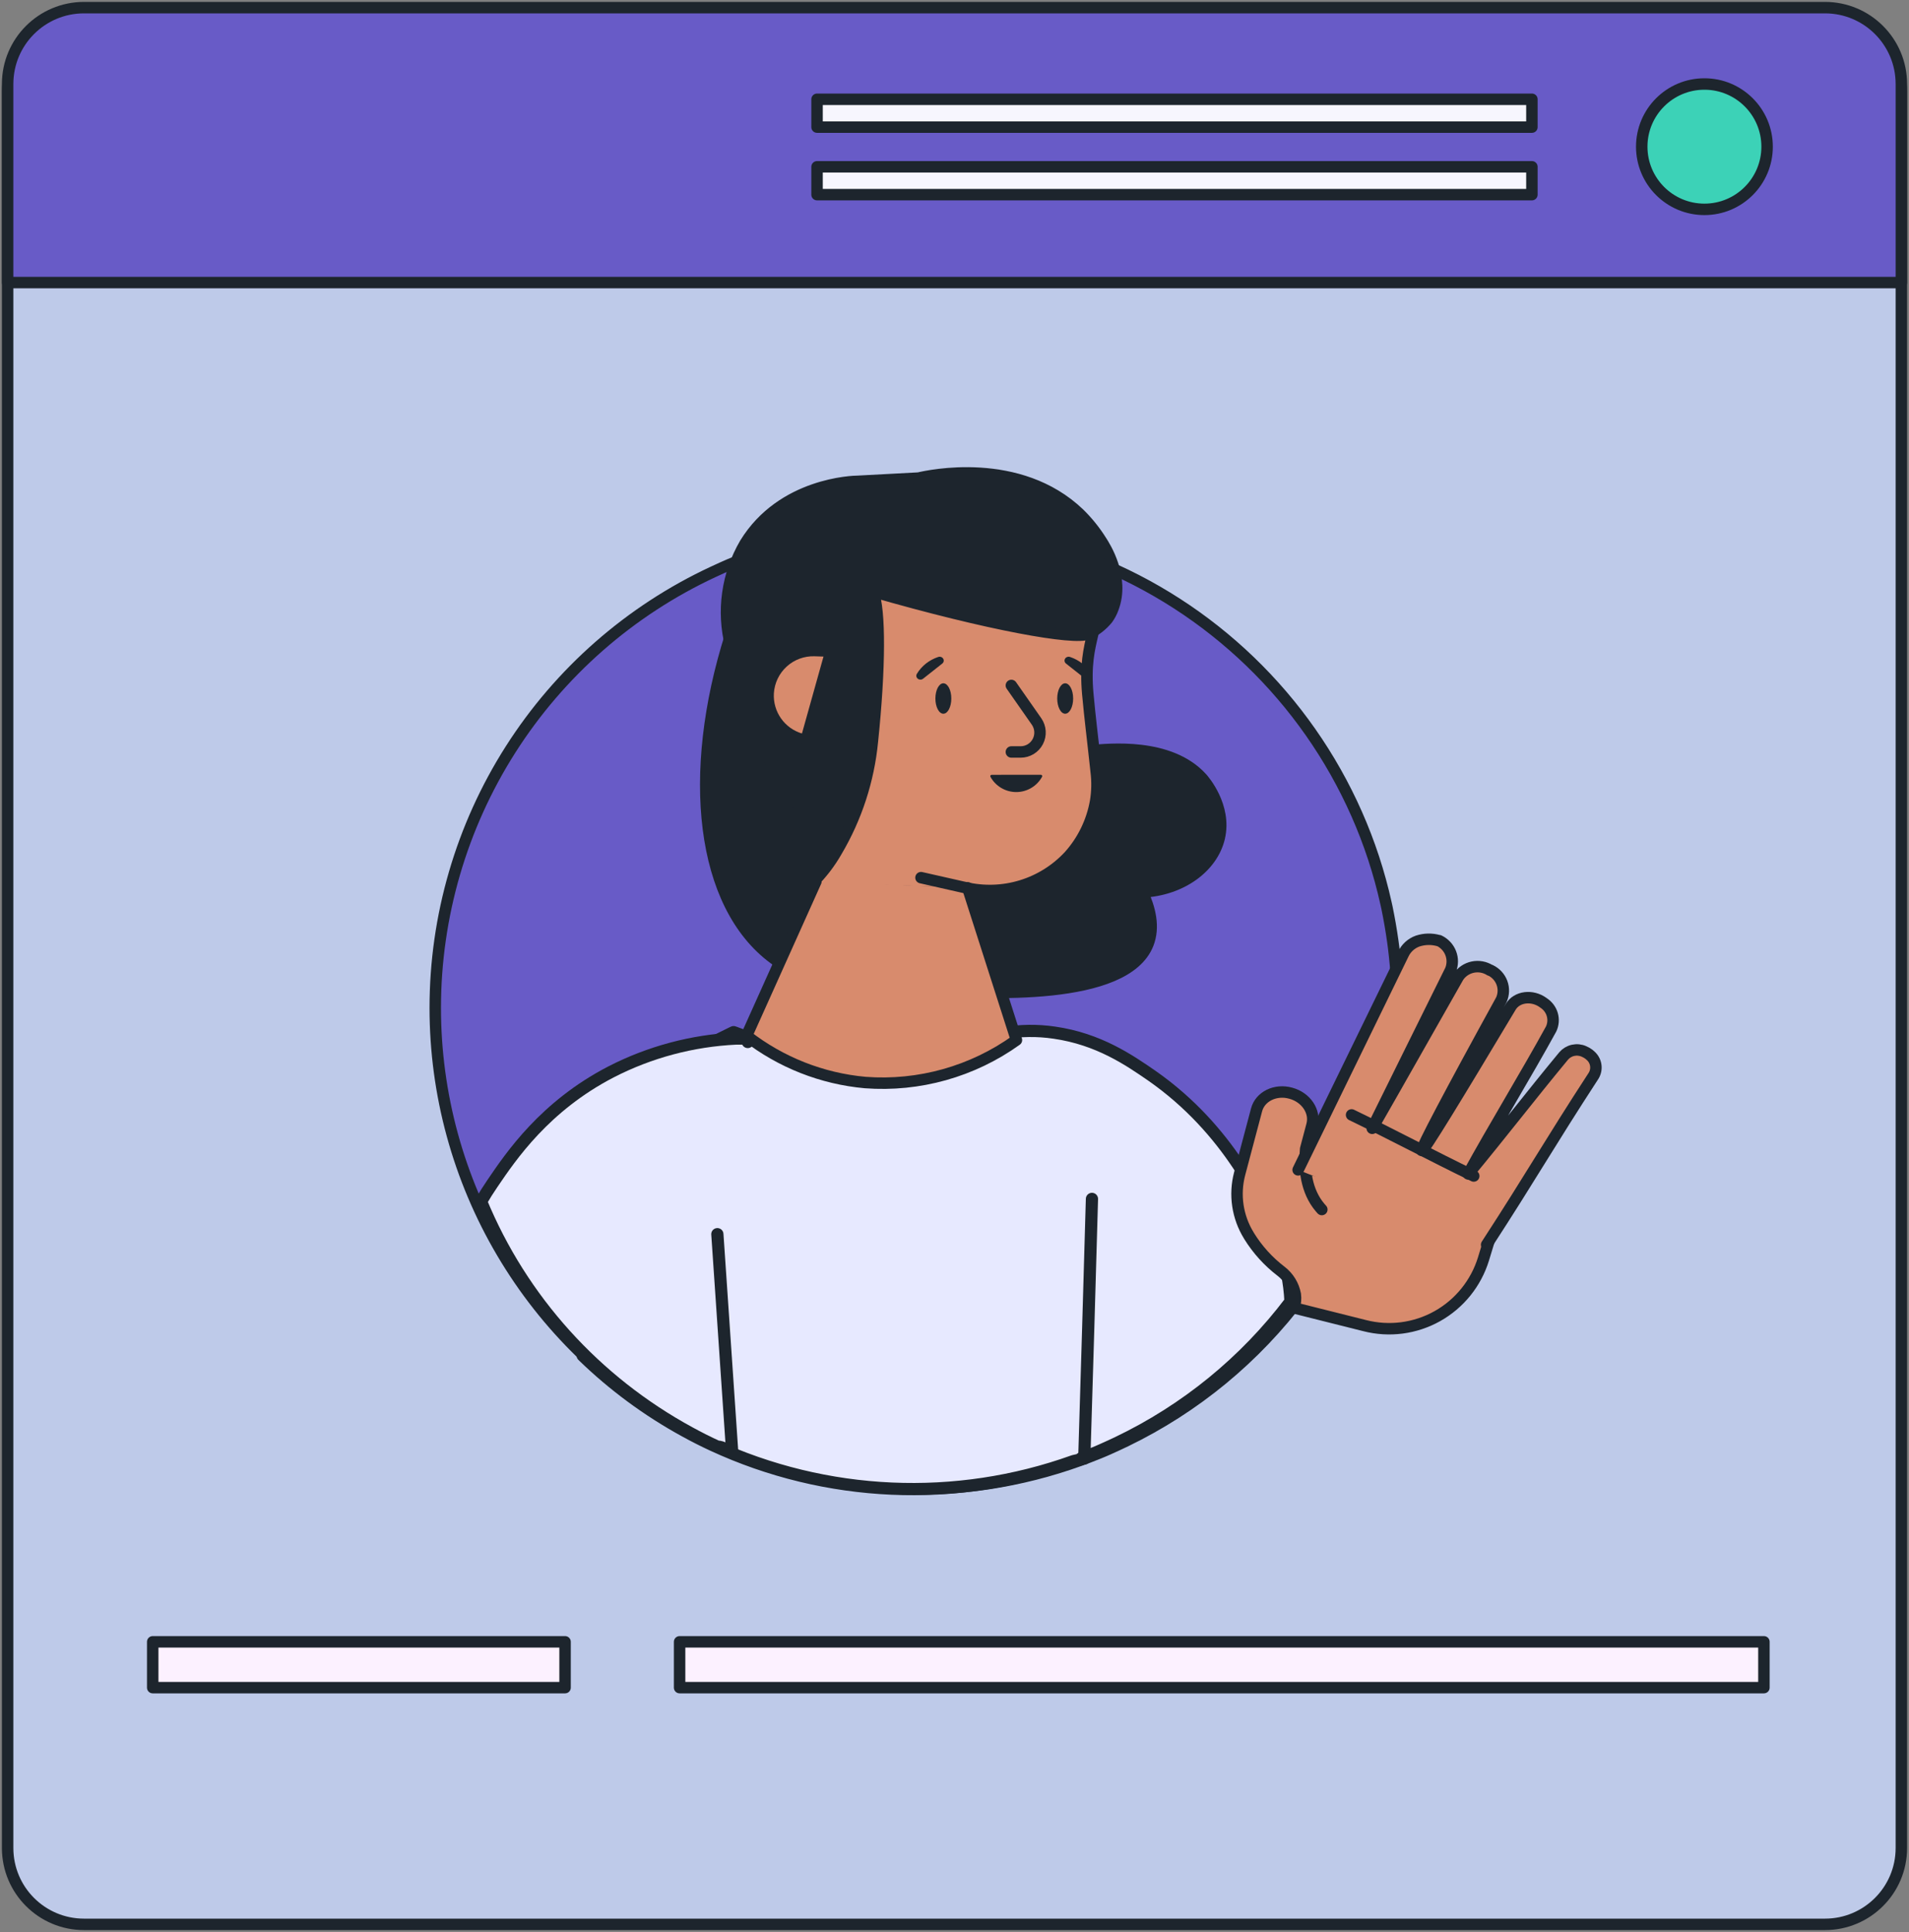<svg width="250" height="253" viewBox="0 0 250 253" fill="none" xmlns="http://www.w3.org/2000/svg">
<rect x="0" y="0" width="250" height="253" fill="#808080" stroke="none"/>
<g clip-path="url(#clip0)">
<path d="M11 252L239 252C244.523 252 249 247.523 249 242L249 12C249 6.477 244.523 2 239 2L11 2C5.477 2 1 6.477 1 12L1 242C1 247.523 5.477 252 11 252Z" fill="#BECAE9" stroke="#1D252D" stroke-width="1.5" stroke-linecap="round" stroke-linejoin="round"/>
<path d="M1 37L249 37V11C249 5.477 244.523 1 239 1L11 1C5.477 1 1 5.477 1 11V37Z" fill="#685BC7" stroke="#1D252D" stroke-width="1.5" stroke-linecap="round" stroke-linejoin="round"/>
<path d="M200.616 13H107V16.647H200.616V13Z" fill="#F7F6FE" stroke="#1D252D" stroke-width="1.5" stroke-linecap="round" stroke-linejoin="round"/>
<path d="M200.616 21.842H107V25.489H200.616V21.842Z" fill="#F7F6FE" stroke="#1D252D" stroke-width="1.5" stroke-linecap="round" stroke-linejoin="round"/>
<path d="M57 131.996C57.002 143.266 60.025 154.329 65.753 164.033C71.482 173.738 79.706 181.728 89.57 187.173C90.782 187.849 92.016 188.481 93.274 189.067C108.429 196.148 125.775 196.922 141.5 191.219L142.492 190.855C143.469 190.476 144.439 190.097 145.393 189.658C146.075 189.355 146.734 189.044 147.4 188.726C156.503 184.324 164.416 177.799 170.472 169.7C170.972 169.041 171.457 168.366 171.926 167.684C176.03 161.74 179.07 155.128 180.909 148.143C181.371 146.408 181.758 144.635 182.068 142.839C182.197 142.081 182.311 141.377 182.409 140.642C182.699 138.553 182.881 136.452 182.955 134.345C182.955 133.587 183 132.777 183 131.988V131.655C183 130.655 182.962 129.662 182.917 128.677C182.831 127.132 182.694 125.601 182.508 124.086L182.394 123.237C182.19 121.767 181.932 120.305 181.637 118.865C181.591 118.683 181.553 118.494 181.515 118.312C180.624 114.287 179.335 110.36 177.668 106.59C170.971 91.436 158.592 79.52 143.197 73.41L142.886 73.289C141.47 72.736 140.023 72.228 138.561 71.773C132.554 69.938 126.308 69.003 120.027 69C118.595 69 117.179 69.046 115.77 69.144C114.505 69.227 113.247 69.349 111.982 69.508C106.337 70.223 100.815 71.704 95.569 73.91C94.91 74.198 94.251 74.486 93.6 74.796L93.365 74.903C82.499 79.969 73.305 88.033 66.863 98.147C60.421 108.261 57 120.004 57 131.996Z" fill="#685BC7" stroke="#1D252D" stroke-width="1.5" stroke-linecap="round" stroke-linejoin="round"/>
<path d="M70 148.046C72.108 157.851 74.211 167.673 76.309 177.513C80.304 181.396 84.814 184.724 89.714 187.403C90.901 188.06 92.111 188.673 93.344 189.242C108.195 196.115 125.192 196.866 140.602 191.33L141.567 191.11C141.567 191.065 141.567 191.021 141.567 190.977C142.524 190.61 143.474 190.242 144.41 189.815C145.078 189.521 145.723 189.22 146.377 188.911C155.302 184.64 163.061 178.308 169 170.446C168.89 167.95 168.389 165.487 167.516 163.143C165.497 157.687 160.872 147.862 150.845 140.869C147.876 138.817 143.875 136.06 138.078 135.229C135.862 134.899 133.606 134.926 131.398 135.31C127.954 135.891 124.926 137.163 121.007 137.95C115.603 139.031 107.795 139.317 97.433 135.655C97.047 135.523 96.654 135.383 96.26 135.229L96.067 135.163L95.897 135.243L70 148.046Z" fill="#E7E9FF" stroke="#1D252D" stroke-width="1.6" stroke-linecap="round" stroke-linejoin="round"/>
<path d="M97.926 136.451L98 136H96.757H96.394C90.679 136.269 85.092 137.759 80.023 140.366C71.334 144.862 66.923 151.396 64.48 154.991C63.947 155.769 63.452 156.555 63 157.341C68.314 170.219 77.966 180.912 90.34 187.632C91.524 188.282 92.73 188.888 93.959 189.451C94.596 189.385 95.239 190.055 95.876 189.996L93.944 161.619" fill="#E7E9FF"/>
<path d="M97.926 136.451L98 136H96.757H96.394C90.679 136.269 85.092 137.759 80.023 140.366C71.334 144.862 66.923 151.396 64.48 154.991C63.947 155.769 63.452 156.555 63 157.341C68.314 170.219 77.966 180.912 90.34 187.632C91.524 188.282 92.73 188.888 93.959 189.451C94.596 189.385 95.239 190.055 95.876 189.996L93.944 161.619" stroke="#1D252D" stroke-width="1.6" stroke-linecap="round" stroke-linejoin="round"/>
<path d="M170.642 153L167 158.119L183.61 172L193.255 165.353L197 157.524L170.642 153Z" fill="#D88B6D" stroke="#1D252D" stroke-width="1.5" stroke-linecap="round" stroke-linejoin="round"/>
<path d="M195 162.481L194.275 164.86C193.296 168.043 191.133 170.726 188.234 172.352C185.334 173.978 181.923 174.421 178.706 173.591L169.456 171.27C169.652 170.702 169.712 170.097 169.63 169.502C169.403 168.297 168.739 167.219 167.766 166.475C166.102 165.204 164.683 163.638 163.58 161.855L163.544 161.79C162.807 160.596 162.32 159.264 162.113 157.876C161.906 156.488 161.983 155.071 162.339 153.714L164.559 145.34C165.024 143.586 167.026 142.597 169.035 143.157C171.038 143.695 172.286 145.551 171.821 147.311L170.987 150.454C170.748 153.044 171.045 155.977 172.873 158.13L173.105 158.392" fill="#D88B6D"/>
<path d="M195 162.481L194.275 164.86C193.296 168.043 191.133 170.726 188.234 172.352C185.334 173.978 181.923 174.421 178.706 173.591L169.456 171.27C169.652 170.702 169.712 170.097 169.63 169.502C169.403 168.297 168.739 167.219 167.766 166.475C166.102 165.204 164.683 163.638 163.58 161.855L163.544 161.79C162.807 160.596 162.32 159.264 162.113 157.876C161.906 156.488 161.983 155.071 162.339 153.714L164.559 145.34C165.024 143.586 167.026 142.597 169.035 143.157C171.038 143.695 172.286 145.551 171.821 147.311L170.987 150.454C170.748 153.044 171.045 155.977 172.873 158.13L173.105 158.392" stroke="#1D252D" stroke-width="1.5" stroke-linecap="round" stroke-linejoin="round"/>
<path d="M194.685 163C200.616 153.878 202.758 149.991 208.697 140.869C208.952 140.451 209.051 139.959 208.975 139.477C208.9 138.995 208.655 138.555 208.283 138.233L208.095 138.07C207.895 137.916 207.675 137.789 207.441 137.692C206.991 137.488 206.484 137.437 206 137.545C205.516 137.654 205.082 137.916 204.765 138.292C200.346 143.631 196.707 148.391 192.28 153.73C195.43 147.962 199.985 140.506 203.134 134.745C203.412 134.156 203.466 133.487 203.285 132.862C203.104 132.237 202.701 131.697 202.15 131.34L202.104 131.303C200.654 130.244 198.647 130.495 197.842 131.843C190.754 143.69 186.424 150.79 186.206 150.672C185.988 150.554 189.905 143.12 196.617 130.918C196.933 130.215 196.958 129.419 196.689 128.697C196.42 127.976 195.877 127.386 195.174 127.053H195.121C194.455 126.63 193.645 126.484 192.869 126.646C192.094 126.808 191.414 127.266 190.98 127.919C187.499 134.027 183.207 141.654 179.704 147.755C182.854 141.343 186.815 133.405 189.965 127.023C190.254 126.314 190.26 125.523 189.981 124.81C189.702 124.097 189.159 123.515 188.461 123.18H188.409C187.502 122.921 186.537 122.942 185.643 123.239C184.813 123.543 184.14 124.158 183.771 124.95C179.176 134.368 174.585 143.784 170 153.197" fill="#D88B6D"/>
<path d="M194.685 163C200.616 153.878 202.758 149.991 208.697 140.869C208.952 140.451 209.051 139.959 208.975 139.477C208.9 138.995 208.655 138.555 208.283 138.233L208.095 138.07C207.895 137.916 207.675 137.789 207.441 137.692C206.991 137.488 206.484 137.437 206 137.545C205.516 137.654 205.082 137.916 204.765 138.292C200.346 143.631 196.707 148.391 192.28 153.73C195.43 147.962 199.985 140.506 203.134 134.745C203.412 134.156 203.466 133.487 203.285 132.862C203.104 132.237 202.701 131.697 202.15 131.34L202.104 131.303C200.654 130.244 198.647 130.495 197.842 131.843C190.754 143.69 186.424 150.79 186.206 150.672C185.988 150.554 189.905 143.12 196.617 130.918C196.933 130.215 196.958 129.419 196.689 128.697C196.42 127.976 195.877 127.386 195.174 127.053H195.121C194.455 126.63 193.645 126.484 192.869 126.646C192.094 126.808 191.414 127.266 190.98 127.919C187.499 134.027 183.207 141.654 179.704 147.755C182.854 141.343 186.815 133.405 189.965 127.023C190.254 126.314 190.26 125.523 189.981 124.81C189.702 124.097 189.159 123.515 188.461 123.18H188.409C187.502 122.921 186.537 122.942 185.643 123.239C184.813 123.543 184.14 124.158 183.771 124.95C179.176 134.368 174.585 143.784 170 153.197" stroke="#1D252D" stroke-width="1.5" stroke-linecap="round" stroke-linejoin="round"/>
<path d="M177 146C182.328 148.573 187.672 151.427 193 154L177 146Z" fill="#F7CCB9"/>
<path d="M177 146C182.328 148.573 187.672 151.427 193 154" stroke="#1D252D" stroke-width="1.5" stroke-linecap="round" stroke-linejoin="round"/>
<path d="M143 157C142.683 168.294 142.349 179.583 142 190.867C142 190.911 142 190.956 142 191" fill="white"/>
<path d="M143 157C142.683 168.294 142.349 179.583 142 190.867C142 190.911 142 190.956 142 191" stroke="#1D252D" stroke-width="1.6" stroke-linecap="round" stroke-linejoin="round"/>
<path d="M20 221H74V215H20V221Z" fill="#FCF1FF" stroke="#1D252D" stroke-width="1.5" stroke-linecap="round" stroke-linejoin="round"/>
<path d="M89 221H231V215H89V221Z" fill="#FCF1FF" stroke="#1D252D" stroke-width="1.5" stroke-linecap="round" stroke-linejoin="round"/>
<path d="M223.208 27.417C227.742 27.417 231.417 23.742 231.417 19.208C231.417 14.675 227.742 11 223.208 11C218.675 11 215 14.675 215 19.208C215 23.742 218.675 27.417 223.208 27.417Z" fill="#3CD2B7" stroke="#1D252D" stroke-width="1.5" stroke-linecap="round" stroke-linejoin="round"/>
<path d="M95.701 83.109C89.895 101.383 91.811 118.502 101.359 125.532C105.709 128.739 111.101 129.05 121.885 129.665C129.089 130.072 147.358 131.146 150.339 123.613C151.212 121.391 150.598 118.969 149.6 116.806C154.718 116.561 158.764 113.561 159.674 109.709C160.642 105.583 157.617 102.132 157.403 101.895C153.179 97.221 145.125 98.124 142.92 98.302C134.437 98.991 120.376 96.517 95.701 83.109Z" fill="#1D252D" stroke="#1D252D" stroke-width="1.5" stroke-linecap="round" stroke-linejoin="round"/>
<path d="M106.455 115.569L126.381 116.228C128.822 116.808 131.373 116.729 133.773 115.999C136.173 115.269 138.336 113.914 140.043 112.072C141.843 110.06 143.047 107.584 143.519 104.924C143.723 103.642 143.745 102.338 143.586 101.05C143.053 96.087 142.802 94.302 142.484 90.85C141.81 83.361 144.555 82.509 143.43 75.887C143.068 73.746 142.602 70.976 140.723 68.48C136.537 62.828 127.875 62.739 125.331 62.754C121.682 62.785 118.08 63.588 114.761 65.109L106.455 115.569Z" fill="#D88B6D"/>
<path d="M95.701 84.591C94.535 80.046 95.21 75.224 97.579 71.176C102.424 63.273 111.766 63.028 112.372 63.028L120.294 62.606C121.603 62.295 133.453 59.695 141.345 67.272C142.435 68.341 143.396 69.534 144.207 70.828C144.688 71.569 147.291 75.621 145.76 79.665C145.581 80.162 145.332 80.631 145.021 81.058C144.341 81.884 143.488 82.55 142.521 83.006C140.746 83.835 129.458 81.821 114.318 77.458C115.279 79.887 115.25 87.472 114.244 97.11C113.749 102.18 112.151 107.08 109.562 111.465C108.702 112.976 107.642 114.364 106.411 115.591C102.851 105.25 99.281 94.917 95.701 84.591Z" fill="#1D252D" stroke="#1D252D" stroke-width="1.5" stroke-linecap="round" stroke-linejoin="round"/>
<path d="M126.729 116.265C128.852 122.843 130.982 129.598 133.112 136.198C127.367 140.325 120.354 142.294 113.304 141.761C107.648 141.25 102.257 139.124 97.772 135.635L106.854 115.428" fill="#D88B6D"/>
<path d="M126.729 116.265C128.852 122.843 130.982 129.598 133.112 136.198C127.367 140.325 120.354 142.294 113.304 141.761C107.648 141.25 102.257 139.124 97.772 135.635L106.854 115.428" stroke="#1D252D" stroke-width="1.5" stroke-linecap="round" stroke-linejoin="round"/>
<path d="M132.447 98.472H133.675C134.137 98.47 134.591 98.341 134.986 98.1C135.38 97.859 135.702 97.514 135.915 97.103C136.128 96.691 136.225 96.23 136.195 95.767C136.166 95.305 136.01 94.859 135.746 94.479L132.447 89.761" stroke="#1D252D" stroke-width="1.5" stroke-linecap="round" stroke-linejoin="round"/>
<path d="M136.308 101.457C136.34 101.456 136.372 101.464 136.4 101.48C136.429 101.496 136.452 101.519 136.468 101.547C136.484 101.575 136.492 101.608 136.491 101.64C136.49 101.672 136.48 101.704 136.463 101.731C136.129 102.335 135.639 102.838 135.045 103.188C134.452 103.538 133.775 103.723 133.086 103.723C132.397 103.723 131.721 103.538 131.127 103.188C130.533 102.838 130.044 102.335 129.71 101.731C129.694 101.704 129.686 101.673 129.686 101.642C129.686 101.611 129.694 101.58 129.71 101.553C129.726 101.526 129.749 101.503 129.776 101.488C129.803 101.472 129.834 101.464 129.865 101.465L136.308 101.457Z" fill="#1D252D"/>
<path fill-rule="evenodd" clip-rule="evenodd" d="M124.583 91.472C124.583 92.573 124.117 93.465 123.541 93.465C122.965 93.465 122.498 92.573 122.498 91.472C122.498 90.371 122.965 89.479 123.541 89.479C124.117 89.479 124.583 90.371 124.583 91.472ZM140.538 91.472C140.538 92.573 140.071 93.465 139.495 93.465C138.919 93.465 138.452 92.573 138.452 91.472C138.452 90.371 138.919 89.479 139.495 89.479C140.071 89.479 140.538 90.371 140.538 91.472Z" fill="#1D252D"/>
<path d="M108.052 85.235L106.684 85.19C105.145 85.143 103.648 85.699 102.512 86.739C101.375 87.779 100.688 89.222 100.596 90.761C100.521 92.093 100.897 93.412 101.664 94.504C102.43 95.595 103.542 96.396 104.82 96.776" fill="#D88B6D"/>
<path d="M108.052 85.235L106.684 85.19C105.145 85.143 103.648 85.699 102.512 86.739C101.375 87.779 100.688 89.222 100.596 90.761V90.761C100.521 92.093 100.897 93.412 101.664 94.504C102.43 95.595 103.542 96.396 104.82 96.776" stroke="#1D252D" stroke-width="1.5" stroke-linecap="round" stroke-linejoin="round"/>
<path fill-rule="evenodd" clip-rule="evenodd" d="M123.52 86.256C123.649 86.469 123.598 86.738 123.398 86.895L120.883 88.882C120.684 89.039 120.393 89.04 120.194 88.883C119.994 88.726 119.942 88.457 120.07 88.244C120.69 87.21 121.686 86.423 122.875 86.029C123.12 85.948 123.392 86.043 123.52 86.256ZM139.48 86.256C139.608 86.043 139.88 85.948 140.125 86.029C141.314 86.423 142.31 87.21 142.93 88.244C143.058 88.457 143.006 88.726 142.806 88.883C142.607 89.04 142.316 89.039 142.117 88.882L139.602 86.895C139.402 86.738 139.351 86.469 139.48 86.256Z" fill="#1D252D"/>
<path d="M120.612 114.931L126.352 116.228C128.793 116.808 131.343 116.729 133.743 115.999C136.144 115.269 138.307 113.914 140.014 112.072C141.815 110.061 143.016 107.585 143.482 104.924C143.692 103.643 143.717 102.338 143.556 101.05C143.024 96.087 142.772 94.302 142.454 90.85C141.781 83.361 144.525 82.509 143.401 75.887C143.039 73.746 142.573 70.976 140.694 68.48C136.071 62.242 126.803 62.665 125.302 62.754C123.467 62.865 121.958 62.687 120.982 62.754" stroke="#1D252D" stroke-width="1.5" stroke-linecap="round" stroke-linejoin="round"/>
</g>
<defs>
<clipPath id="clip0">
<rect width="250" height="253" fill="white"/>
</clipPath>
</defs>
</svg>
